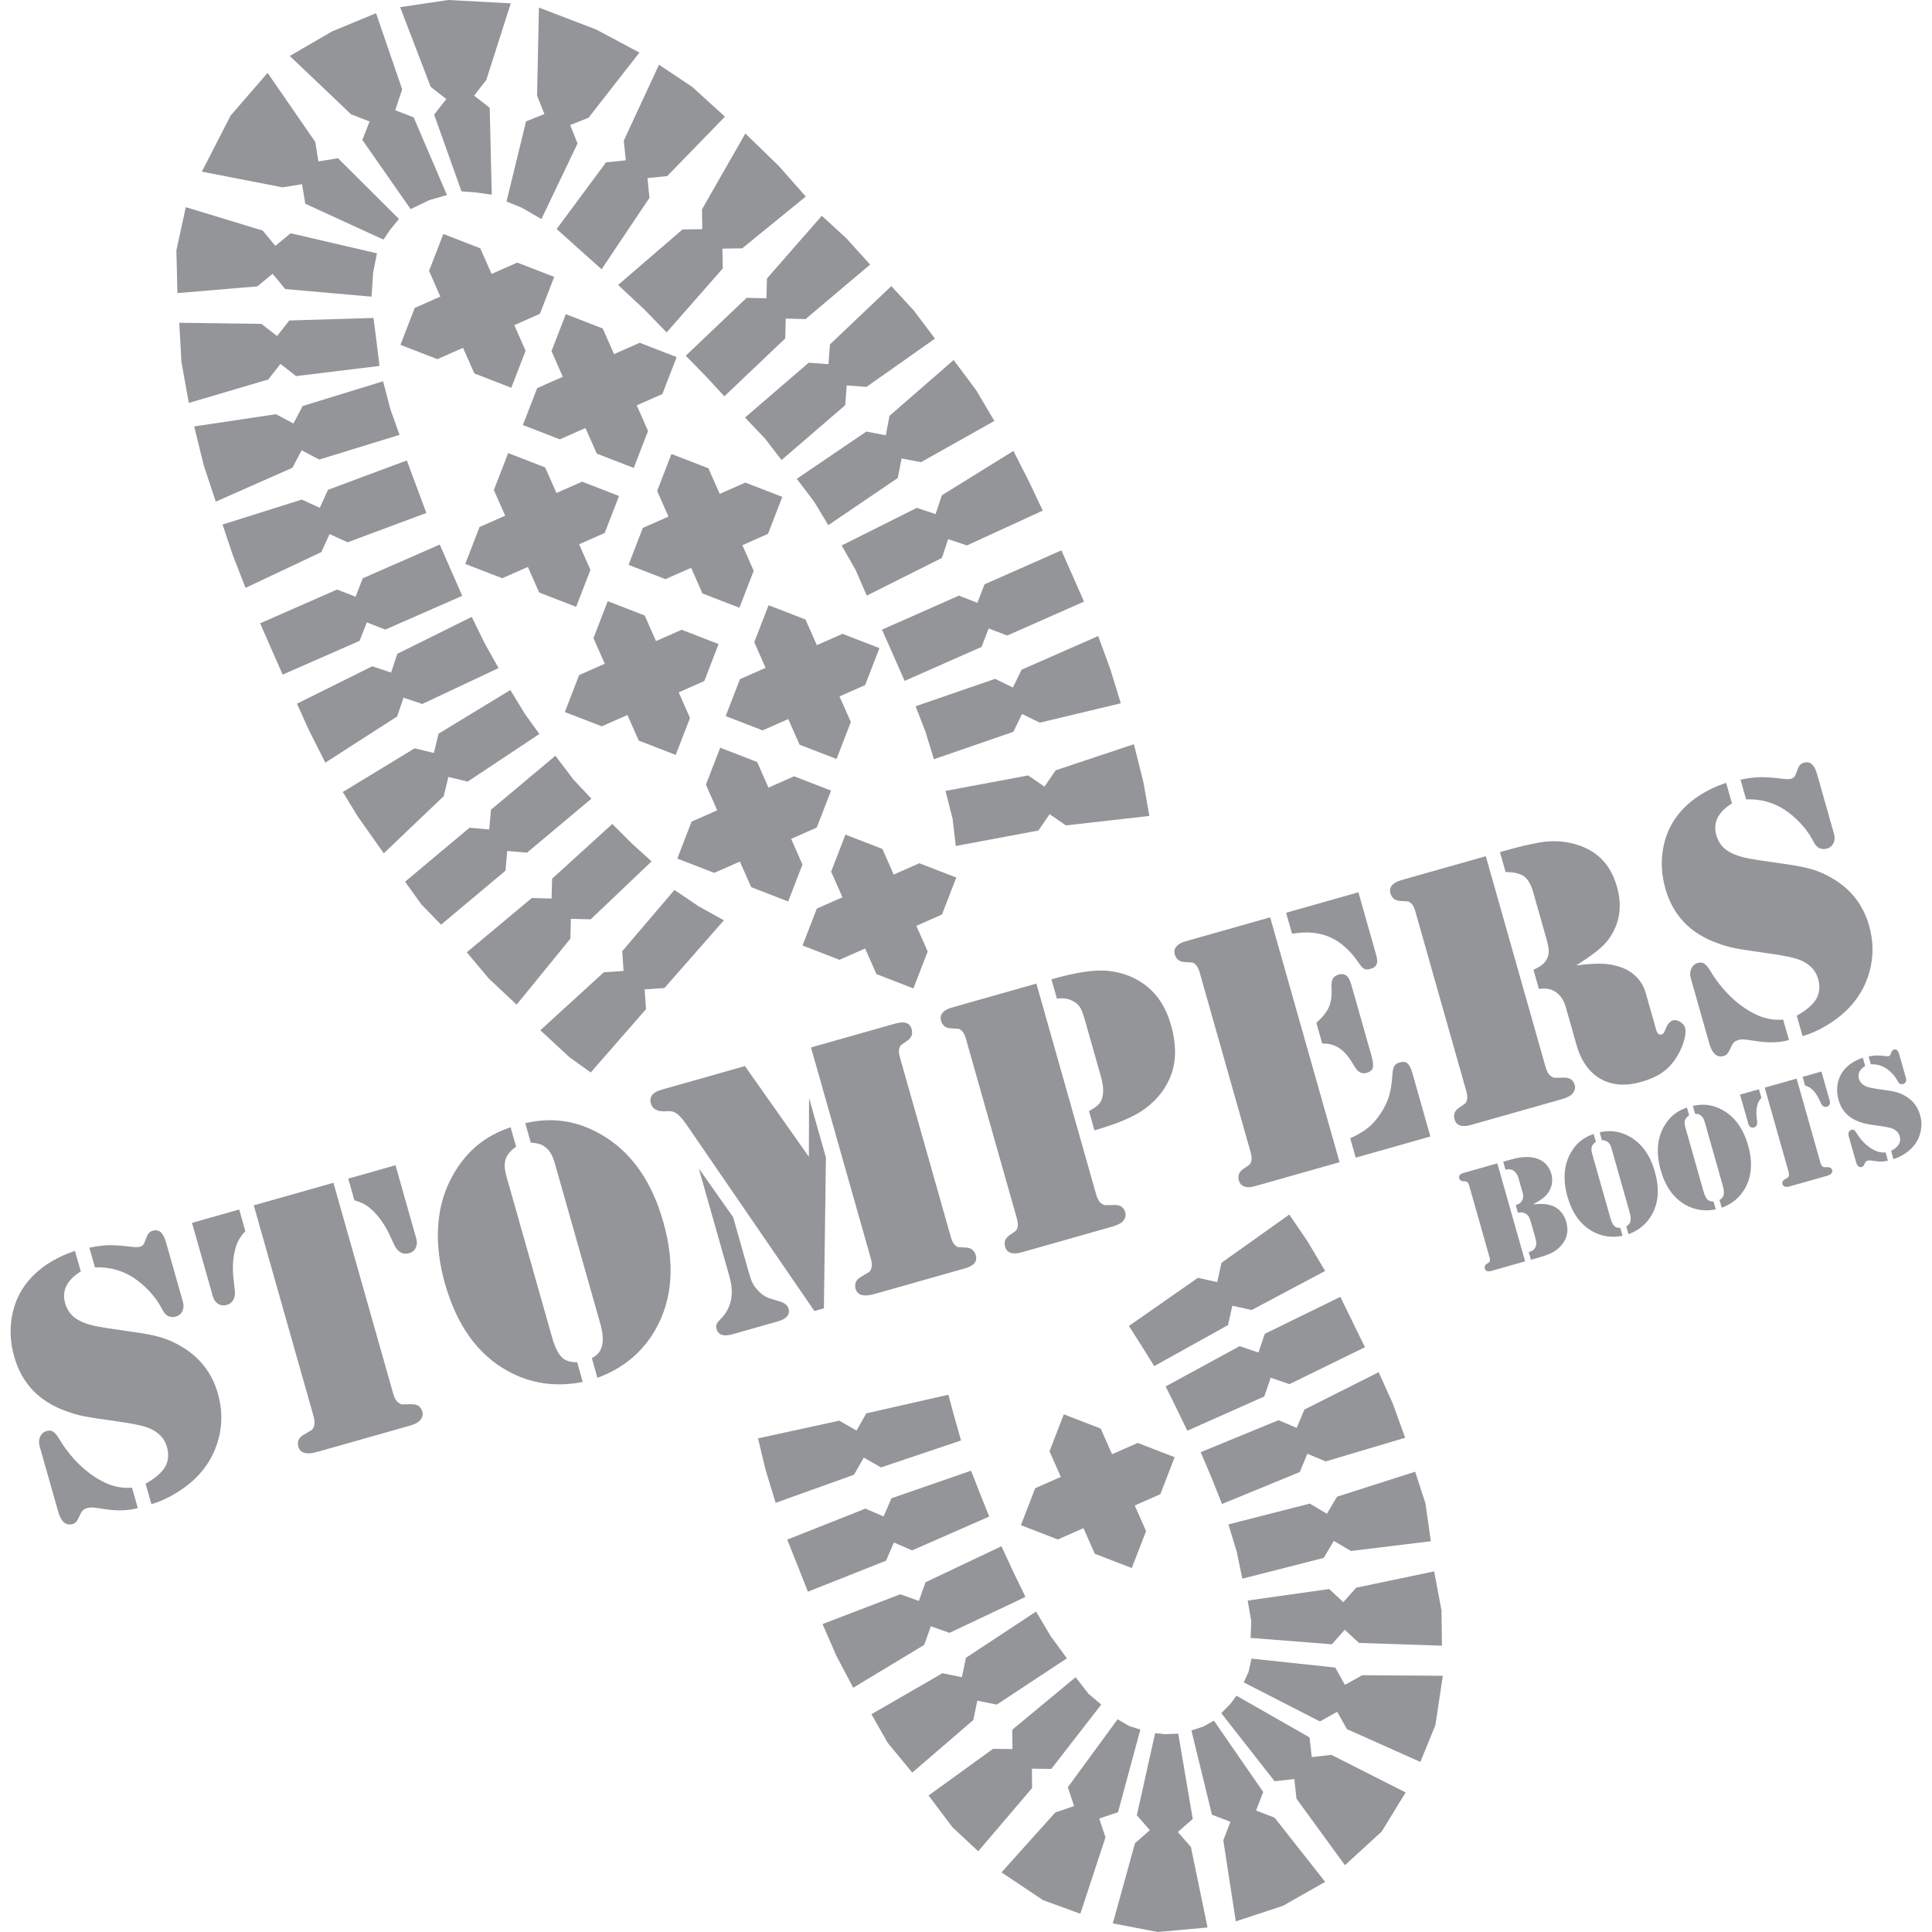 <?xml version="1.0" encoding="UTF-8"?><svg id="a" xmlns="http://www.w3.org/2000/svg" viewBox="0 0 512 512"><polygon id="b" points="222.42 376.49 226.98 379.11 229.59 374.55 251.32 369.62 253.03 375.9 254.69 381.74 233.47 388.88 228.92 386.27 226.31 390.83 205.55 398.26 202.87 389.48 200.88 381.18 222.42 376.49" fill="#939598"/><polygon id="c" points="229.34 399.8 234.16 401.88 236.24 397.06 257.34 389.75 259.69 395.75 262.16 401.9 241.71 410.87 236.9 408.78 234.81 413.6 214.11 421.81 211.37 414.91 208.63 408.01 229.34 399.8" fill="#939598"/><polygon id="d" points="238.57 422.5 243.51 424.26 245.28 419.31 265.4 409.77 268.53 416.56 271.76 423.19 251.63 432.73 246.69 430.97 244.93 435.91 226.11 447.27 221.62 438.74 217.98 430.39 238.57 422.5" fill="#939598"/><polygon id="e" points="249.77 443.42 254.91 444.48 255.97 439.34 274.57 427.08 278.45 433.61 282.74 439.48 264.14 451.74 259 450.68 257.94 455.82 241.76 469.75 235.26 461.88 230.94 454.28 249.77 443.42" fill="#939598"/><polygon id="f" points="263.17 463.46 268.3 463.52 268.26 458.39 285.05 444.48 288.5 448.91 291.85 451.72 278.6 468.79 273.47 468.72 273.51 473.85 259.24 490.61 252.41 484.23 246.07 475.83 263.17 463.46" fill="#939598"/><polygon id="g" points="279.67 480.31 284.65 478.63 282.98 473.65 296.17 455.63 299.32 457.45 302.21 458.35 296.28 480.26 291.3 481.93 292.97 486.91 286.3 507.16 276.42 503.56 265.41 496.2 279.67 480.31" fill="#939598"/><polygon id="h" points="300.78 488.47 304.73 485.01 301.27 481.07 306.12 459.31 308.78 459.57 312.25 459.45 316.09 482.04 312.14 485.5 315.6 489.45 320.01 510.8 306.84 512 294.91 509.72 300.78 488.47" fill="#939598"/><polygon id="i" points="337.77 481.7 332.87 479.8 334.77 474.9 321.69 455.97 318.97 457.53 315.74 458.6 321.18 480.91 326.08 482.8 324.19 487.7 327.5 509.18 339.98 505.07 351.18 498.71 337.77 481.7" fill="#939598"/><polygon id="j" points="352.84 465.06 347.63 465.65 347.04 460.43 327.68 449.38 326.08 451.53 323.66 454.01 337.78 472.05 343 471.46 343.59 476.68 356.42 494.3 366.16 485.38 372.51 475.02 352.84 465.06" fill="#939598"/><polygon id="k" points="361.01 443.95 356.42 446.5 353.86 441.92 331.65 439.55 330.87 443.1 329.6 445.85 349.8 456.2 354.38 453.64 356.94 458.23 376.41 466.93 380.39 457.19 382.36 444.1 361.01 443.95" fill="#939598"/><polygon id="l" points="359.41 420.75 356 424.59 352.24 421.11 330.65 424.16 331.6 429.69 331.42 434.06 352.97 435.75 356.37 431.91 360.13 435.39 382.13 436.12 382.01 426.77 380.07 416.43 359.41 420.75" fill="#939598"/><polygon id="m" points="354.32 396.64 351.64 401.16 347.13 398.47 325.54 403.98 327.76 411.25 329.22 418.37 350.8 412.86 353.48 408.35 357.99 411.03 379.19 408.44 377.74 398.33 375.03 390.02 354.32 396.64" fill="#939598"/><polygon id="n" points="345.67 373.55 343.65 378.4 338.8 376.37 318.2 384.84 321.12 391.72 323.84 398.57 344.45 390.11 346.47 385.26 351.32 387.29 372.38 381.02 369.1 371.95 365.36 363.64 345.67 373.55" fill="#939598"/><polygon id="o" points="335.19 353.47 333.49 358.44 328.52 356.74 308.91 367.42 311.77 373.2 314.65 379.16 335.05 370.08 336.75 365.11 341.72 366.81 361.73 357.02 358.46 350.35 355.2 343.68 335.19 353.47" fill="#939598"/><polygon id="p" points="323.71 334.65 322.58 339.77 317.45 338.64 299.18 351.39 302.67 356.88 305.88 362.04 325.44 351.16 326.58 346.03 331.7 347.17 351.17 336.82 346.48 328.92 341.68 321.87 323.71 334.65" fill="#939598"/><polygon id="q" points="301.5 382.39 294.71 385.39 291.71 378.6 281.92 374.81 278.13 384.6 281.13 391.39 274.34 394.39 270.55 404.19 280.34 407.98 287.13 404.97 290.13 411.76 299.93 415.55 303.72 405.76 300.72 398.97 307.51 395.97 311.29 386.17 301.5 382.39" fill="#939598"/><polygon id="r" points="279.76 204.14 276.8 208.47 272.47 205.5 250.57 209.6 252.44 216.93 253.3 224.19 275.19 220.1 278.16 215.77 282.49 218.74 304.59 216.23 303.03 207.35 300.5 197.23 279.76 204.14" fill="#939598"/><polygon id="s" points="270.73 177.48 268.43 182.2 263.71 179.9 242.65 187.16 245.28 193.98 247.49 201.2 268.55 193.94 270.85 189.22 275.57 191.51 297.03 186.38 294.21 177.23 291.03 168.55 270.73 177.48" fill="#939598"/><polygon id="t" points="260.91 154.85 259.01 159.75 254.11 157.85 233.74 166.86 236.74 173.65 239.74 180.44 260.12 171.44 262.01 166.54 266.91 168.43 287.28 159.43 284.28 152.64 281.28 145.85 260.91 154.85" fill="#939598"/><polygon id="u" points="249.6 131.26 247.94 136.24 242.96 134.59 223.05 144.56 226.75 151.05 229.7 157.84 249.61 147.86 251.27 142.88 256.25 144.54 276.34 135.32 272.84 127.92 268.57 119.5 249.6 131.26" fill="#939598"/><polygon id="v" points="235.73 110.2 234.75 115.36 229.59 114.37 211.16 126.89 215.78 132.99 219.51 139.17 237.93 126.66 238.92 121.5 244.08 122.48 263.51 111.56 258.69 103.4 252.72 95.41 235.73 110.2" fill="#939598"/><polygon id="w" points="219.94 91.28 219.55 96.51 214.31 96.12 197.43 110.66 202.71 116.19 207.12 121.91 224 107.37 224.39 102.14 229.63 102.53 247.78 89.74 242.15 82.27 236.21 75.82 219.94 91.28" fill="#939598"/><polygon id="x" points="203.25 73.8 203.12 79.05 197.87 78.92 181.73 94.27 187.17 99.82 191.96 105.03 208.1 89.68 208.23 84.43 213.48 84.56 230.59 70.12 224.3 63.16 217.79 57.18 203.25 73.8" fill="#939598"/><polygon id="y" points="186.03 55.48 186.12 60.73 180.87 60.81 163.81 75.51 170.72 81.98 176.67 88.09 191.54 71.14 191.45 65.89 196.7 65.81 213.54 52.09 206.45 44.05 197.53 35.38 186.03 55.48" fill="#939598"/><polygon id="z" points="165.31 37.27 165.84 42.49 160.61 43.02 147.52 60.69 152.27 64.96 159.43 71.36 172.11 52.42 171.59 47.19 176.81 46.67 192.12 30.91 183.43 23.02 174.64 17.16 165.31 37.27" fill="#939598"/><polygon id="aa" points="142.33 25.34 144.28 30.22 139.41 32.17 134.23 53.4 138.27 55.04 143.48 58.05 153.06 38.02 151.1 33.14 155.98 31.19 169.45 13.93 157.92 7.79 142.82 2.01 142.33 25.34" fill="#939598"/><polygon id="ab" points="114.14 23.02 118.28 26.25 115.05 30.38 122.3 50.71 125.73 50.96 130.32 51.58 129.78 28.57 125.64 25.34 128.87 21.2 135.36 .89 118.77 0 106.04 1.9 114.14 23.02" fill="#939598"/><polygon id="ac" points="93.04 30.29 97.94 32.2 96.03 37.09 108.82 55.41 113.81 53.02 118.44 51.68 109.63 31.11 104.73 29.21 106.58 23.68 99.66 3.5 87.97 8.34 76.79 14.83 93.04 30.29" fill="#939598"/><polygon id="ad" points="74.87 49.65 80.05 48.81 80.9 53.99 101.62 63.5 103.32 60.97 105.73 58.03 89.57 41.93 84.39 42.78 83.54 37.6 70.91 19.31 61.12 30.62 53.49 45.49 74.87 49.65" fill="#939598"/><polygon id="ae" points="68.2 75.89 72.25 72.55 75.59 76.6 98.46 78.62 98.9 72.12 99.9 67.13 77.02 61.82 72.97 65.16 69.63 61.11 49.24 54.9 46.74 66.35 47.02 77.67 68.2 75.89" fill="#939598"/><polygon id="af" points="71.09 100.57 74.32 96.44 78.46 99.67 100.57 96.97 99.67 89.6 98.96 84.26 76.66 84.93 73.43 89.06 69.29 85.83 47.51 85.54 48.08 95.9 50.04 106.78 71.09 100.57" fill="#939598"/><polygon id="ag" points="77.49 123.97 79.94 119.33 84.58 121.79 105.88 115.24 103.47 108.49 101.52 101.05 80.22 107.59 77.77 112.23 73.13 109.77 51.46 113.01 54.02 123.41 57.18 132.94 77.49 123.97" fill="#939598"/><polygon id="ah" points="85.16 146.31 87.34 141.53 92.12 143.71 112.99 135.94 110.4 128.98 107.81 122.02 86.93 129.8 84.75 134.58 79.98 132.39 58.98 139.01 61.7 147.13 65.07 155.79 85.16 146.31" fill="#939598"/><polygon id="ai" points="95.3 169.83 97.21 164.94 102.1 166.85 122.5 157.9 119.52 151.11 116.54 144.31 96.14 153.25 94.23 158.14 89.34 156.23 68.94 165.18 71.92 171.98 74.9 178.78 95.3 169.83" fill="#939598"/><polygon id="aj" points="105.26 189.86 106.93 184.89 111.91 186.56 132.12 177.05 128.45 170.49 125.02 163.48 105.3 173.26 103.63 178.24 98.65 176.57 78.71 186.48 81.74 193.24 86.21 202.11 105.26 189.86" fill="#939598"/><polygon id="ak" points="117.59 210.99 118.83 205.89 123.94 207.13 142.94 194.51 139.11 189.21 135.25 182.86 116.22 194.44 114.98 199.55 109.88 198.31 90.85 209.89 94.71 216.23 101.7 226.14 117.59 210.99" fill="#939598"/><polygon id="al" points="133.96 230.74 134.42 225.51 139.65 225.97 156.72 211.67 151.89 206.49 147.19 200.28 130.11 214.59 129.65 219.82 124.42 219.36 107.35 233.66 111.66 239.66 116.88 245.05 133.96 230.74" fill="#939598"/><polygon id="am" points="151.16 248.75 151.29 243.5 156.54 243.63 172.68 228.28 167.35 223.45 162.26 218.36 146.31 232.87 146.18 238.12 140.93 237.99 123.7 252.37 129.53 259.31 136.91 266.24 151.16 248.75" fill="#939598"/><polygon id="an" points="171.2 267.43 170.84 262.2 176.08 261.84 191.84 243.89 185.14 240.17 178.73 235.85 164.9 252.07 165.25 257.31 160.01 257.67 143.19 273.03 150.88 280.14 156.55 284.22 171.2 267.43" fill="#939598"/><polygon id="ao" points="243.63 228.77 236.84 231.77 233.84 224.98 224.05 221.19 220.26 230.99 223.26 237.78 216.47 240.78 212.68 250.57 222.47 254.36 229.26 251.36 232.27 258.15 242.06 261.94 245.85 252.15 242.84 245.36 249.63 242.35 253.43 232.56 243.63 228.77" fill="#939598"/><polygon id="ap" points="210.44 205.73 203.65 208.73 200.65 201.94 190.86 198.15 187.07 207.94 190.07 214.74 183.28 217.74 179.49 227.53 189.28 231.32 196.07 228.32 199.08 235.11 208.87 238.9 212.66 229.11 209.66 222.31 216.45 219.31 220.24 209.52 210.44 205.73" fill="#939598"/><polygon id="aq" points="223.26 167.97 216.47 170.97 213.47 164.18 203.68 160.39 199.89 170.19 202.89 176.98 196.1 179.98 192.31 189.77 202.1 193.56 208.89 190.56 211.9 197.35 221.69 201.14 225.48 191.35 222.48 184.56 229.27 181.55 233.06 171.76 223.26 167.97" fill="#939598"/><polygon id="ar" points="180.64 166.89 173.85 169.9 170.85 163.11 161.06 159.32 157.27 169.11 160.27 175.9 153.48 178.9 149.69 188.7 159.48 192.48 166.27 189.48 169.28 196.27 179.07 200.06 182.86 190.27 179.86 183.48 186.65 180.48 190.43 170.68 180.64 166.89" fill="#939598"/><polygon id="as" points="197.52 127.89 190.73 130.89 187.73 124.1 177.94 120.31 174.15 130.11 177.15 136.9 170.36 139.9 166.57 149.69 176.36 153.48 183.15 150.48 186.16 157.27 195.95 161.06 199.74 151.27 196.74 144.48 203.53 141.47 207.32 131.68 197.52 127.89" fill="#939598"/><polygon id="at" points="154.26 127.65 147.47 130.65 144.46 123.86 134.67 120.07 130.88 129.87 133.88 136.66 127.09 139.66 123.3 149.45 133.1 153.24 139.89 150.24 142.89 157.03 152.68 160.82 156.47 151.03 153.47 144.24 160.26 141.23 164.05 131.44 154.26 127.65" fill="#939598"/><polygon id="au" points="169.52 90.84 162.73 93.84 159.73 87.05 149.94 83.26 146.15 93.06 149.15 99.85 142.36 102.85 138.57 112.64 148.36 116.43 155.15 113.43 158.16 120.22 167.95 124.01 171.74 114.22 168.74 107.42 175.53 104.42 179.32 94.63 169.52 90.84" fill="#939598"/><polygon id="av" points="137.07 69.59 130.28 72.59 127.28 65.8 117.49 62.01 113.7 71.8 116.7 78.6 109.91 81.6 106.12 91.39 115.91 95.18 122.7 92.18 125.71 98.97 135.5 102.76 139.29 92.96 136.29 86.17 143.08 83.17 146.87 73.38 137.07 69.59" fill="#939598"/><path d="M396.81,308.31l7.36,25.96-8.46,2.4-.5.14c-.46.13-.83.14-1.13.04-.3-.1-.49-.31-.58-.63-.15-.52,0-.94.47-1.24.38-.26.6-.41.66-.46.06-.05.11-.14.16-.28.09-.25.08-.59-.05-1.04l-5.4-19.04c-.13-.44-.29-.75-.5-.9-.11-.09-.2-.15-.28-.16-.08-.01-.35-.03-.8-.05-.55-.02-.9-.29-1.05-.81-.09-.32-.04-.6.16-.84.2-.24.53-.43.98-.56l.49-.14,8.46-2.4ZM406.28,319.15c1.21-.09,2.15-.12,2.82-.08.68.04,1.31.16,1.9.35,1,.3,1.86.84,2.56,1.61.7.77,1.21,1.7,1.52,2.8.61,2.17.3,4.09-.96,5.76-.65.87-1.43,1.57-2.35,2.12-.92.54-2.19,1.04-3.8,1.5l-2.26.64-.57-2c.5-.18.87-.37,1.14-.56.26-.19.47-.44.63-.76.29-.59.29-1.38,0-2.37l-1.22-4.32c-.18-.63-.37-1.11-.58-1.44-.21-.32-.5-.59-.87-.8-.28-.17-.56-.26-.84-.29-.28-.03-.67,0-1.15.06l-.56-1.98c.46-.17.8-.34,1.04-.5.23-.16.43-.38.59-.64.15-.25.25-.54.3-.89.05-.34.05-.64,0-.9l-.3-1.05-.93-3.29c-.1-.34-.26-.68-.48-1.03-.22-.34-.44-.6-.67-.77-.32-.22-.66-.36-.99-.42-.34-.06-.77-.04-1.29.06l-.59-2.09,2.19-.62c2.89-.82,5.27-.85,7.13-.09.85.35,1.57.86,2.16,1.53.59.67,1.01,1.45,1.26,2.35.25.89.3,1.78.15,2.67-.15.89-.49,1.69-1.01,2.4-.38.55-.86,1.04-1.43,1.47-.57.44-1.41.96-2.52,1.56Z" fill="#939598"/><path d="M422.95,302.57c-.58.41-.95.85-1.11,1.32-.16.47-.12,1.08.09,1.84l4.82,17c.32,1.11.69,1.86,1.12,2.23.35.31.86.46,1.54.45l.59,2.09c-2.88.57-5.54.18-7.98-1.17-3.17-1.76-5.38-4.84-6.63-9.24-.63-2.21-.86-4.29-.72-6.26.15-1.97.69-3.75,1.61-5.36.71-1.23,1.55-2.25,2.54-3.06.99-.81,2.16-1.45,3.51-1.9l.58,2.05ZM424.51,302.13l-.58-2.05c1.39-.33,2.72-.4,3.99-.23,1.27.17,2.53.6,3.78,1.27,3.3,1.79,5.59,4.93,6.86,9.42,1.25,4.4.98,8.18-.79,11.34-1.36,2.44-3.43,4.17-6.19,5.19l-.59-2.09c.31-.17.54-.34.69-.51.15-.17.27-.39.36-.67.19-.62.14-1.45-.16-2.5l-4.82-17c-.19-.67-.46-1.17-.8-1.5-.23-.22-.47-.38-.72-.47-.25-.09-.6-.15-1.03-.18Z" fill="#939598"/><path d="M447.65,295.57c-.58.41-.95.85-1.11,1.32-.16.47-.12,1.08.09,1.84l4.82,17c.32,1.11.69,1.86,1.12,2.23.35.31.86.46,1.54.45l.59,2.09c-2.88.57-5.54.18-7.97-1.17-3.17-1.76-5.38-4.84-6.63-9.24-.63-2.21-.86-4.29-.72-6.26.15-1.97.69-3.75,1.62-5.36.71-1.23,1.55-2.25,2.54-3.06.99-.81,2.16-1.45,3.51-1.9l.58,2.05ZM449.21,295.13l-.58-2.05c1.39-.33,2.72-.4,3.99-.23,1.27.17,2.53.6,3.78,1.27,3.3,1.79,5.59,4.93,6.86,9.42,1.25,4.4.98,8.18-.79,11.34-1.36,2.44-3.43,4.17-6.19,5.19l-.59-2.09c.31-.17.54-.34.69-.51.15-.17.27-.39.36-.67.19-.62.14-1.45-.16-2.5l-4.82-17c-.19-.67-.46-1.17-.8-1.5-.23-.22-.47-.38-.72-.47-.25-.09-.6-.15-1.03-.18Z" fill="#939598"/><path d="M461.14,290.08l5-1.42.65,2.3c-.5.51-.84,1.08-1.02,1.71-.3,1.02-.38,2.14-.24,3.38l.14,1.21c.04.39-.01.71-.16.98-.15.27-.38.45-.7.54-.33.09-.63.06-.9-.11-.27-.17-.46-.44-.57-.81l-2.21-7.78ZM476.12,285.83l6.33,22.35c.14.5.34.82.59.98.14.1.26.15.35.16.1,0,.41,0,.94,0,.65-.03,1.05.23,1.21.79.09.33,0,.64-.27.94-.2.22-.58.41-1.15.57l-.63.18-8.48,2.4-.63.18c-.56.16-1,.19-1.34.1-.33-.09-.55-.31-.65-.65-.16-.56.05-.99.62-1.3.46-.27.73-.43.81-.49.08-.06.15-.16.2-.31.13-.27.12-.65-.02-1.15l-6.33-22.35,8.45-2.39ZM482.7,283.97l2.21,7.78c.1.37.08.7-.06.98s-.38.48-.71.57c-.32.09-.61.06-.88-.09-.27-.15-.49-.4-.65-.75l-.52-1.11c-.52-1.12-1.18-2.04-1.97-2.75-.49-.44-1.08-.74-1.76-.92l-.65-2.3,5-1.42Z" fill="#939598"/><path d="M493.67,280.31l.62,2.19c-.73.44-1.23.94-1.51,1.51-.28.57-.33,1.18-.15,1.84.18.63.51,1.14.99,1.52s1.16.67,2.06.89c.61.14,1.98.36,4.09.65,1.28.17,2.29.37,3.03.59.74.22,1.47.55,2.2.99,1.94,1.15,3.22,2.81,3.84,4.97.46,1.63.48,3.25.05,4.83-.43,1.59-1.24,2.97-2.44,4.14-.65.62-1.39,1.18-2.23,1.67-.84.49-1.65.85-2.44,1.07l-.61-2.17c1.03-.58,1.72-1.17,2.07-1.79.35-.61.42-1.33.19-2.14-.24-.85-.83-1.49-1.78-1.92-.63-.27-1.74-.52-3.33-.74-1.75-.24-2.96-.43-3.62-.56-.66-.13-1.31-.31-1.96-.56-2.87-1.02-4.7-2.95-5.5-5.78-.41-1.45-.49-2.86-.24-4.26.25-1.39.8-2.61,1.65-3.66,1.19-1.46,2.86-2.56,5.03-3.29ZM499.71,305.41l.61,2.17c-1.04.29-2.27.32-3.7.08-.53-.08-.89-.13-1.09-.14-.2-.01-.38,0-.54.05-.25.07-.43.17-.54.28-.1.12-.25.38-.43.79-.15.34-.36.55-.62.63-.71.2-1.22-.24-1.53-1.33l-1.96-6.92c-.1-.35-.09-.69.05-.99.13-.31.35-.51.65-.61.27-.09.52-.07.72.05.21.13.43.39.67.79.6,1.01,1.31,1.91,2.13,2.7.82.79,1.69,1.42,2.61,1.87.94.47,1.93.67,2.96.58ZM495.79,282.07l-.59-2.09c.77-.17,1.46-.25,2.06-.27s1.47.05,2.62.19c.28.03.51.02.67-.03.24-.07.4-.2.46-.4l.26-.67c.12-.34.33-.55.62-.63.34-.1.63-.04.86.16.23.2.42.57.57,1.1l1.78,6.28c.1.37.09.7-.06.99-.14.29-.38.49-.71.58-.25.07-.51.06-.77-.05-.14-.07-.27-.17-.38-.29-.11-.13-.25-.35-.41-.68-.32-.58-.74-1.15-1.27-1.72-.53-.56-1.1-1.04-1.7-1.43-1.2-.77-2.54-1.12-4.02-1.06Z" fill="#939598"/><path d="M19.86,331.48l1.55,5.47c-1.81,1.1-3.07,2.35-3.79,3.77-.71,1.42-.83,2.95-.37,4.6.45,1.59,1.27,2.85,2.46,3.8,1.19.95,2.91,1.68,5.15,2.21,1.54.35,4.94.89,10.22,1.62,3.2.43,5.73.92,7.58,1.47,1.85.55,3.69,1.38,5.5,2.47,4.85,2.87,8.05,7.02,9.59,12.44,1.16,4.09,1.2,8.12.14,12.08-1.07,3.97-3.1,7.42-6.1,10.36-1.61,1.55-3.47,2.95-5.57,4.17-2.1,1.23-4.13,2.12-6.1,2.68l-1.54-5.42c2.57-1.45,4.3-2.94,5.18-4.47.88-1.53,1.04-3.32.46-5.34-.6-2.13-2.08-3.72-4.44-4.8-1.56-.69-4.34-1.3-8.33-1.85-4.38-.61-7.4-1.07-9.05-1.39s-3.28-.78-4.89-1.39c-7.16-2.56-11.75-7.37-13.75-14.44-1.02-3.61-1.23-7.16-.6-10.64.62-3.48,2-6.53,4.13-9.16,2.97-3.65,7.16-6.39,12.56-8.23ZM34.98,394.23l1.54,5.42c-2.6.74-5.68.8-9.24.21-1.33-.21-2.23-.33-2.72-.36-.49-.03-.94,0-1.35.13-.63.18-1.08.42-1.34.71-.26.3-.62.95-1.08,1.98-.37.86-.89,1.38-1.56,1.57-1.78.5-3.05-.61-3.82-3.33l-4.91-17.31c-.25-.89-.21-1.71.12-2.47.33-.76.87-1.27,1.63-1.51.69-.23,1.29-.19,1.81.13.52.32,1.07.97,1.66,1.97,1.5,2.52,3.28,4.77,5.33,6.76,2.05,1.99,4.23,3.54,6.54,4.67,2.35,1.18,4.82,1.66,7.4,1.45ZM25.17,335.89l-1.48-5.23c1.94-.41,3.66-.63,5.15-.67,1.5-.03,3.68.13,6.56.48.71.07,1.26.05,1.68-.06.6-.17.99-.5,1.16-1l.66-1.68c.31-.84.83-1.36,1.56-1.57.86-.24,1.57-.11,2.14.39.57.51,1.05,1.42,1.42,2.75l4.45,15.69c.26.92.21,1.75-.14,2.48-.36.73-.95,1.22-1.77,1.45-.63.18-1.28.14-1.93-.12-.36-.17-.67-.42-.95-.73-.28-.31-.62-.88-1.02-1.69-.79-1.45-1.84-2.88-3.17-4.29-1.32-1.4-2.74-2.6-4.25-3.57-3.01-1.92-6.36-2.8-10.05-2.65Z" fill="#939598"/><path d="M50.89,324.07l12.5-3.54,1.63,5.75c-1.25,1.28-2.09,2.7-2.54,4.27-.75,2.54-.95,5.35-.59,8.44l.35,3.04c.1.96-.03,1.78-.41,2.45-.37.67-.96,1.12-1.75,1.34-.82.23-1.58.14-2.26-.28-.68-.42-1.16-1.09-1.42-2.01l-5.51-19.45ZM88.36,313.45l15.84,55.87c.35,1.24.84,2.06,1.47,2.46.34.25.64.38.88.39.24.02,1.03,0,2.36-.03,1.62-.08,2.63.57,3.02,1.97.23.82.01,1.61-.67,2.35-.49.55-1.45,1.03-2.88,1.43l-1.57.44-21.21,6.01-1.57.44c-1.4.4-2.51.48-3.34.25-.83-.23-1.37-.76-1.62-1.62-.39-1.4.12-2.48,1.54-3.26,1.15-.67,1.82-1.07,2.02-1.21.2-.14.36-.4.5-.78.32-.67.31-1.63-.04-2.86l-15.84-55.87,21.11-5.98ZM104.81,308.79l5.51,19.45c.26.92.21,1.74-.15,2.46-.36.72-.95,1.2-1.78,1.43-.79.22-1.52.15-2.2-.22-.67-.38-1.22-1-1.64-1.87l-1.3-2.77c-1.31-2.81-2.95-5.1-4.93-6.87-1.23-1.09-2.7-1.86-4.4-2.3l-1.63-5.75,12.5-3.54Z" fill="#939598"/><path d="M136.76,303.89c-1.45,1.03-2.38,2.13-2.76,3.3-.39,1.17-.31,2.71.23,4.61l12.05,42.51c.79,2.79,1.73,4.65,2.81,5.57.87.78,2.16,1.15,3.86,1.12l1.48,5.23c-7.2,1.43-13.84.45-19.94-2.93-7.92-4.4-13.45-12.1-16.56-23.1-1.56-5.52-2.16-10.73-1.79-15.65.37-4.92,1.71-9.38,4.04-13.4,1.77-3.07,3.88-5.62,6.36-7.66,2.47-2.04,5.4-3.62,8.77-4.75l1.46,5.13ZM140.66,302.79l-1.46-5.13c3.47-.81,6.8-1,9.98-.57,3.19.43,6.34,1.49,9.45,3.18,8.25,4.48,13.97,12.32,17.15,23.55,3.12,11,2.46,20.45-1.98,28.35-3.41,6.1-8.57,10.42-15.48,12.97l-1.48-5.23c.77-.42,1.34-.85,1.72-1.28.37-.43.67-.99.89-1.67.49-1.54.36-3.63-.39-6.26l-12.05-42.51c-.48-1.68-1.14-2.93-1.99-3.75-.57-.56-1.17-.95-1.8-1.18-.63-.23-1.49-.38-2.57-.45Z" fill="#939598"/><path d="M197.43,282.54l16.93,24.02.05-15.58,4.47,15.78-.54,39.96-2.52.71-33.96-49.5c-1.16-1.66-2.17-2.71-3.05-3.14-.53-.29-1.33-.39-2.4-.3-2.19.14-3.5-.55-3.93-2.07-.23-.82-.12-1.55.33-2.18.46-.62,1.24-1.1,2.35-1.41l22.25-6.31ZM185.18,309.64l9.11,12.93,4.06,14.31c.41,1.46.77,2.49,1.06,3.09.29.6.73,1.23,1.33,1.88,1.06,1.21,2.28,1.99,3.65,2.36l2.08.64c1.41.39,2.24,1.02,2.49,1.91.46,1.62-.5,2.76-2.88,3.44l-11.93,3.38c-2.38.67-3.79.22-4.24-1.37-.14-.51-.15-.92-.02-1.25.13-.33.45-.75.95-1.27,2.98-2.9,3.8-6.69,2.47-11.39l-8.13-28.67ZM214.93,277.58l21.11-5.98,1.28-.36c2.38-.67,3.8-.19,4.27,1.46.37,1.3-.02,2.33-1.17,3.11-.95.65-1.5,1.03-1.65,1.16-.15.13-.28.36-.39.7-.24.62-.2,1.48.12,2.59l13.49,47.59c.31,1.11.73,1.87,1.26,2.26.27.23.51.36.7.39.2.03.87.07,2.01.12,1.38.05,2.26.73,2.63,2.03.47,1.65-.49,2.81-2.87,3.48l-1.28.36-21.16,6-1.57.44c-1.4.4-2.51.48-3.34.26-.83-.23-1.37-.77-1.62-1.62-.4-1.39.12-2.48,1.54-3.26,1.15-.67,1.82-1.07,2.02-1.21.2-.14.37-.39.51-.74.31-.7.3-1.68-.06-2.91l-15.84-55.87Z" fill="#939598"/><path d="M274.65,260.65l15.84,55.87c.35,1.24.84,2.06,1.47,2.46.34.25.64.38.88.39.25.02,1.03,0,2.36-.03,1.62-.08,2.63.57,3.02,1.97.23.82,0,1.61-.67,2.35-.49.55-1.44,1.02-2.83,1.42l-1.62.46-21.21,6.01-1.24.35c-1.14.32-2.08.36-2.82.11-.74-.25-1.22-.77-1.45-1.57-.37-1.3.02-2.33,1.17-3.11.95-.64,1.5-1.03,1.65-1.16.15-.13.28-.36.39-.7.24-.61.2-1.48-.12-2.59l-13.49-47.59c-.31-1.11-.73-1.86-1.26-2.26-.27-.23-.5-.36-.7-.39-.2-.03-.87-.07-2.01-.12-1.38-.05-2.26-.73-2.63-2.03-.22-.79-.09-1.49.41-2.09.5-.6,1.32-1.07,2.46-1.39l1.24-.35,21.16-6ZM290.04,299.54l-1.44-5.09c1.27-.7,2.14-1.31,2.59-1.81.46-.51.79-1.18.99-2.03.31-1.43.18-3.18-.42-5.28l-4.31-15.22c-.42-1.49-.85-2.57-1.28-3.23-.43-.67-1.06-1.21-1.9-1.62-1.17-.63-2.56-.83-4.18-.61l-1.45-5.13c6.53-1.85,11.52-2.6,14.98-2.24,3.99.41,7.44,1.79,10.37,4.15,2.98,2.41,5.09,5.8,6.33,10.18,1.38,4.88,1.44,9.18.16,12.9-1.29,3.69-3.65,6.81-7.11,9.36-2.87,2.08-7.32,3.97-13.34,5.68Z" fill="#939598"/><path d="M336.6,243.09l18.4,64.9-21.16,6-1.24.35c-1.14.32-2.08.36-2.82.11-.74-.25-1.22-.77-1.45-1.57-.37-1.3.02-2.33,1.17-3.11.95-.64,1.5-1.03,1.65-1.16.15-.13.28-.36.39-.7.24-.61.2-1.48-.12-2.59l-13.49-47.59c-.31-1.11-.73-1.86-1.26-2.26-.27-.23-.51-.36-.7-.39-.2-.03-.87-.07-2.01-.12-1.38-.05-2.26-.73-2.63-2.03-.23-.79-.09-1.49.41-2.09.5-.6,1.32-1.07,2.46-1.39l1.24-.35,21.16-6ZM340.83,241.89l19.16-5.43,4.77,16.83c.28.98.29,1.75.04,2.3-.25.55-.79.94-1.62,1.18-.7.2-1.24.2-1.64,0-.4-.2-.86-.7-1.4-1.5-2.25-3.33-4.81-5.64-7.69-6.91-2.88-1.27-6.23-1.57-10.04-.9l-1.58-5.56ZM350.41,276.57l-1.56-5.52c1.59-1.41,2.68-2.76,3.27-4.06.59-1.3.85-2.88.76-4.74-.09-1.28,0-2.2.29-2.78.28-.58.8-.97,1.56-1.19,1.01-.29,1.82-.09,2.43.6.34.35.72,1.25,1.13,2.71l5.14,18.12c.42,1.49.55,2.57.38,3.23-.17.67-.7,1.12-1.59,1.37-.73.21-1.36.15-1.9-.18-.54-.33-1.08-.98-1.63-1.95-1.16-2.03-2.4-3.5-3.73-4.39-1.33-.89-2.84-1.3-4.54-1.23ZM359.28,306.78l-1.46-5.13c1.97-.9,3.55-1.83,4.73-2.78,1.19-.95,2.29-2.21,3.32-3.77,1.03-1.56,1.77-3.08,2.22-4.56.45-1.48.75-3.35.9-5.62.06-1.11.23-1.9.51-2.38.28-.47.75-.8,1.42-.99.89-.25,1.58-.17,2.08.26.5.42.93,1.29,1.3,2.59l4.76,16.78-19.78,5.61Z" fill="#939598"/><path d="M393.75,226.89l15.84,55.87c.35,1.24.84,2.06,1.47,2.46.34.25.64.38.88.39.24.02,1.03,0,2.36-.03,1.62-.08,2.63.57,3.02,1.97.23.82,0,1.61-.67,2.35-.49.55-1.44,1.02-2.83,1.42l-1.62.46-21.21,6.01-1.24.35c-1.14.32-2.08.36-2.82.11-.74-.25-1.22-.77-1.45-1.57-.37-1.3.02-2.33,1.17-3.11.95-.64,1.5-1.03,1.65-1.16.15-.13.28-.36.39-.7.24-.61.2-1.48-.12-2.59l-13.49-47.59c-.31-1.11-.73-1.86-1.26-2.26-.27-.23-.51-.36-.7-.39-.2-.03-.87-.07-2.01-.12-1.39-.05-2.26-.73-2.63-2.03-.23-.79-.09-1.49.41-2.09.5-.6,1.32-1.07,2.46-1.39l1.24-.35,21.16-6ZM417.73,255.84c3.04-.38,5.42-.53,7.14-.43,1.72.09,3.35.42,4.88.98,1.61.61,2.96,1.49,4.06,2.65,1.1,1.16,1.86,2.5,2.3,4.02l2.79,9.84c.29,1.02.76,1.43,1.43,1.24.25-.07.45-.2.58-.4.13-.19.3-.54.5-1.04.49-1.3,1.14-2.07,1.97-2.3.54-.15,1.16-.02,1.86.4.7.42,1.13.91,1.29,1.48.28.98.15,2.31-.39,3.99-.54,1.68-1.34,3.27-2.42,4.77-1,1.41-2.2,2.57-3.59,3.46-1.39.89-3.12,1.63-5.18,2.21-4.18,1.19-7.79.92-10.81-.81-3.02-1.73-5.14-4.73-6.36-9.01l-2.26-7.99c-.5-1.78-.81-2.8-.93-3.08-.52-1.22-1.27-2.19-2.26-2.9-1.23-.85-2.73-1.13-4.5-.83l-1.44-5.09c1.64-.74,2.73-1.53,3.28-2.37.47-.75.72-1.52.76-2.32.03-.8-.16-1.91-.56-3.33l-3.57-12.6c-.57-2-1.38-3.38-2.43-4.14-1.06-.76-2.68-1.14-4.87-1.14l-1.5-5.28,1.24-.35c3.52-1,6.55-1.72,9.09-2.17,3.78-.69,7.4-.42,10.87.82,4.99,1.77,8.26,5.38,9.8,10.84,1.27,4.47.91,8.53-1.07,12.17-.83,1.54-1.92,2.91-3.28,4.11-1.35,1.2-3.5,2.74-6.43,4.6Z" fill="#939598"/><path d="M457.44,207.45l1.55,5.47c-1.81,1.1-3.07,2.35-3.79,3.77-.71,1.42-.83,2.95-.37,4.6.45,1.58,1.27,2.85,2.46,3.8,1.19.94,2.91,1.68,5.15,2.21,1.54.35,4.94.89,10.22,1.62,3.2.43,5.73.92,7.58,1.47,1.85.55,3.68,1.38,5.5,2.47,4.85,2.87,8.05,7.02,9.59,12.44,1.16,4.09,1.21,8.12.14,12.08-1.07,3.97-3.1,7.42-6.1,10.36-1.62,1.55-3.47,2.95-5.57,4.17-2.1,1.23-4.13,2.12-6.1,2.68l-1.54-5.42c2.57-1.45,4.3-2.94,5.18-4.47.88-1.53,1.04-3.32.46-5.34-.6-2.12-2.08-3.73-4.44-4.8-1.56-.69-4.34-1.3-8.33-1.85-4.38-.61-7.4-1.07-9.05-1.39-1.65-.32-3.28-.78-4.89-1.39-7.16-2.56-11.75-7.37-13.75-14.44-1.02-3.61-1.23-7.16-.6-10.64.62-3.48,2-6.53,4.13-9.16,2.97-3.65,7.16-6.39,12.56-8.24ZM472.55,270.2l1.54,5.42c-2.6.74-5.68.8-9.24.2-1.33-.2-2.23-.32-2.72-.36-.49-.03-.94,0-1.35.13-.63.18-1.08.42-1.34.71-.26.3-.62.95-1.08,1.98-.37.86-.89,1.38-1.56,1.57-1.78.5-3.05-.61-3.82-3.33l-4.91-17.31c-.25-.89-.21-1.71.12-2.47.33-.76.87-1.27,1.62-1.51.69-.23,1.29-.19,1.81.13.52.32,1.07.97,1.66,1.97,1.5,2.52,3.28,4.77,5.33,6.76,2.05,1.99,4.23,3.54,6.54,4.67,2.35,1.18,4.82,1.66,7.4,1.45ZM462.74,211.85l-1.48-5.23c1.94-.41,3.66-.63,5.15-.66,1.5-.03,3.68.13,6.56.48.71.07,1.27.05,1.68-.06.6-.17.99-.5,1.16-1l.65-1.68c.31-.84.83-1.37,1.56-1.57.86-.24,1.57-.11,2.14.39.57.51,1.04,1.42,1.42,2.76l4.45,15.69c.26.92.21,1.75-.14,2.48-.36.73-.95,1.22-1.77,1.45-.63.18-1.28.14-1.93-.12-.36-.17-.68-.42-.95-.73-.28-.31-.62-.88-1.02-1.69-.79-1.45-1.84-2.88-3.17-4.29-1.32-1.4-2.74-2.6-4.25-3.57-3.01-1.92-6.36-2.8-10.05-2.65Z" fill="#939598"/></svg>